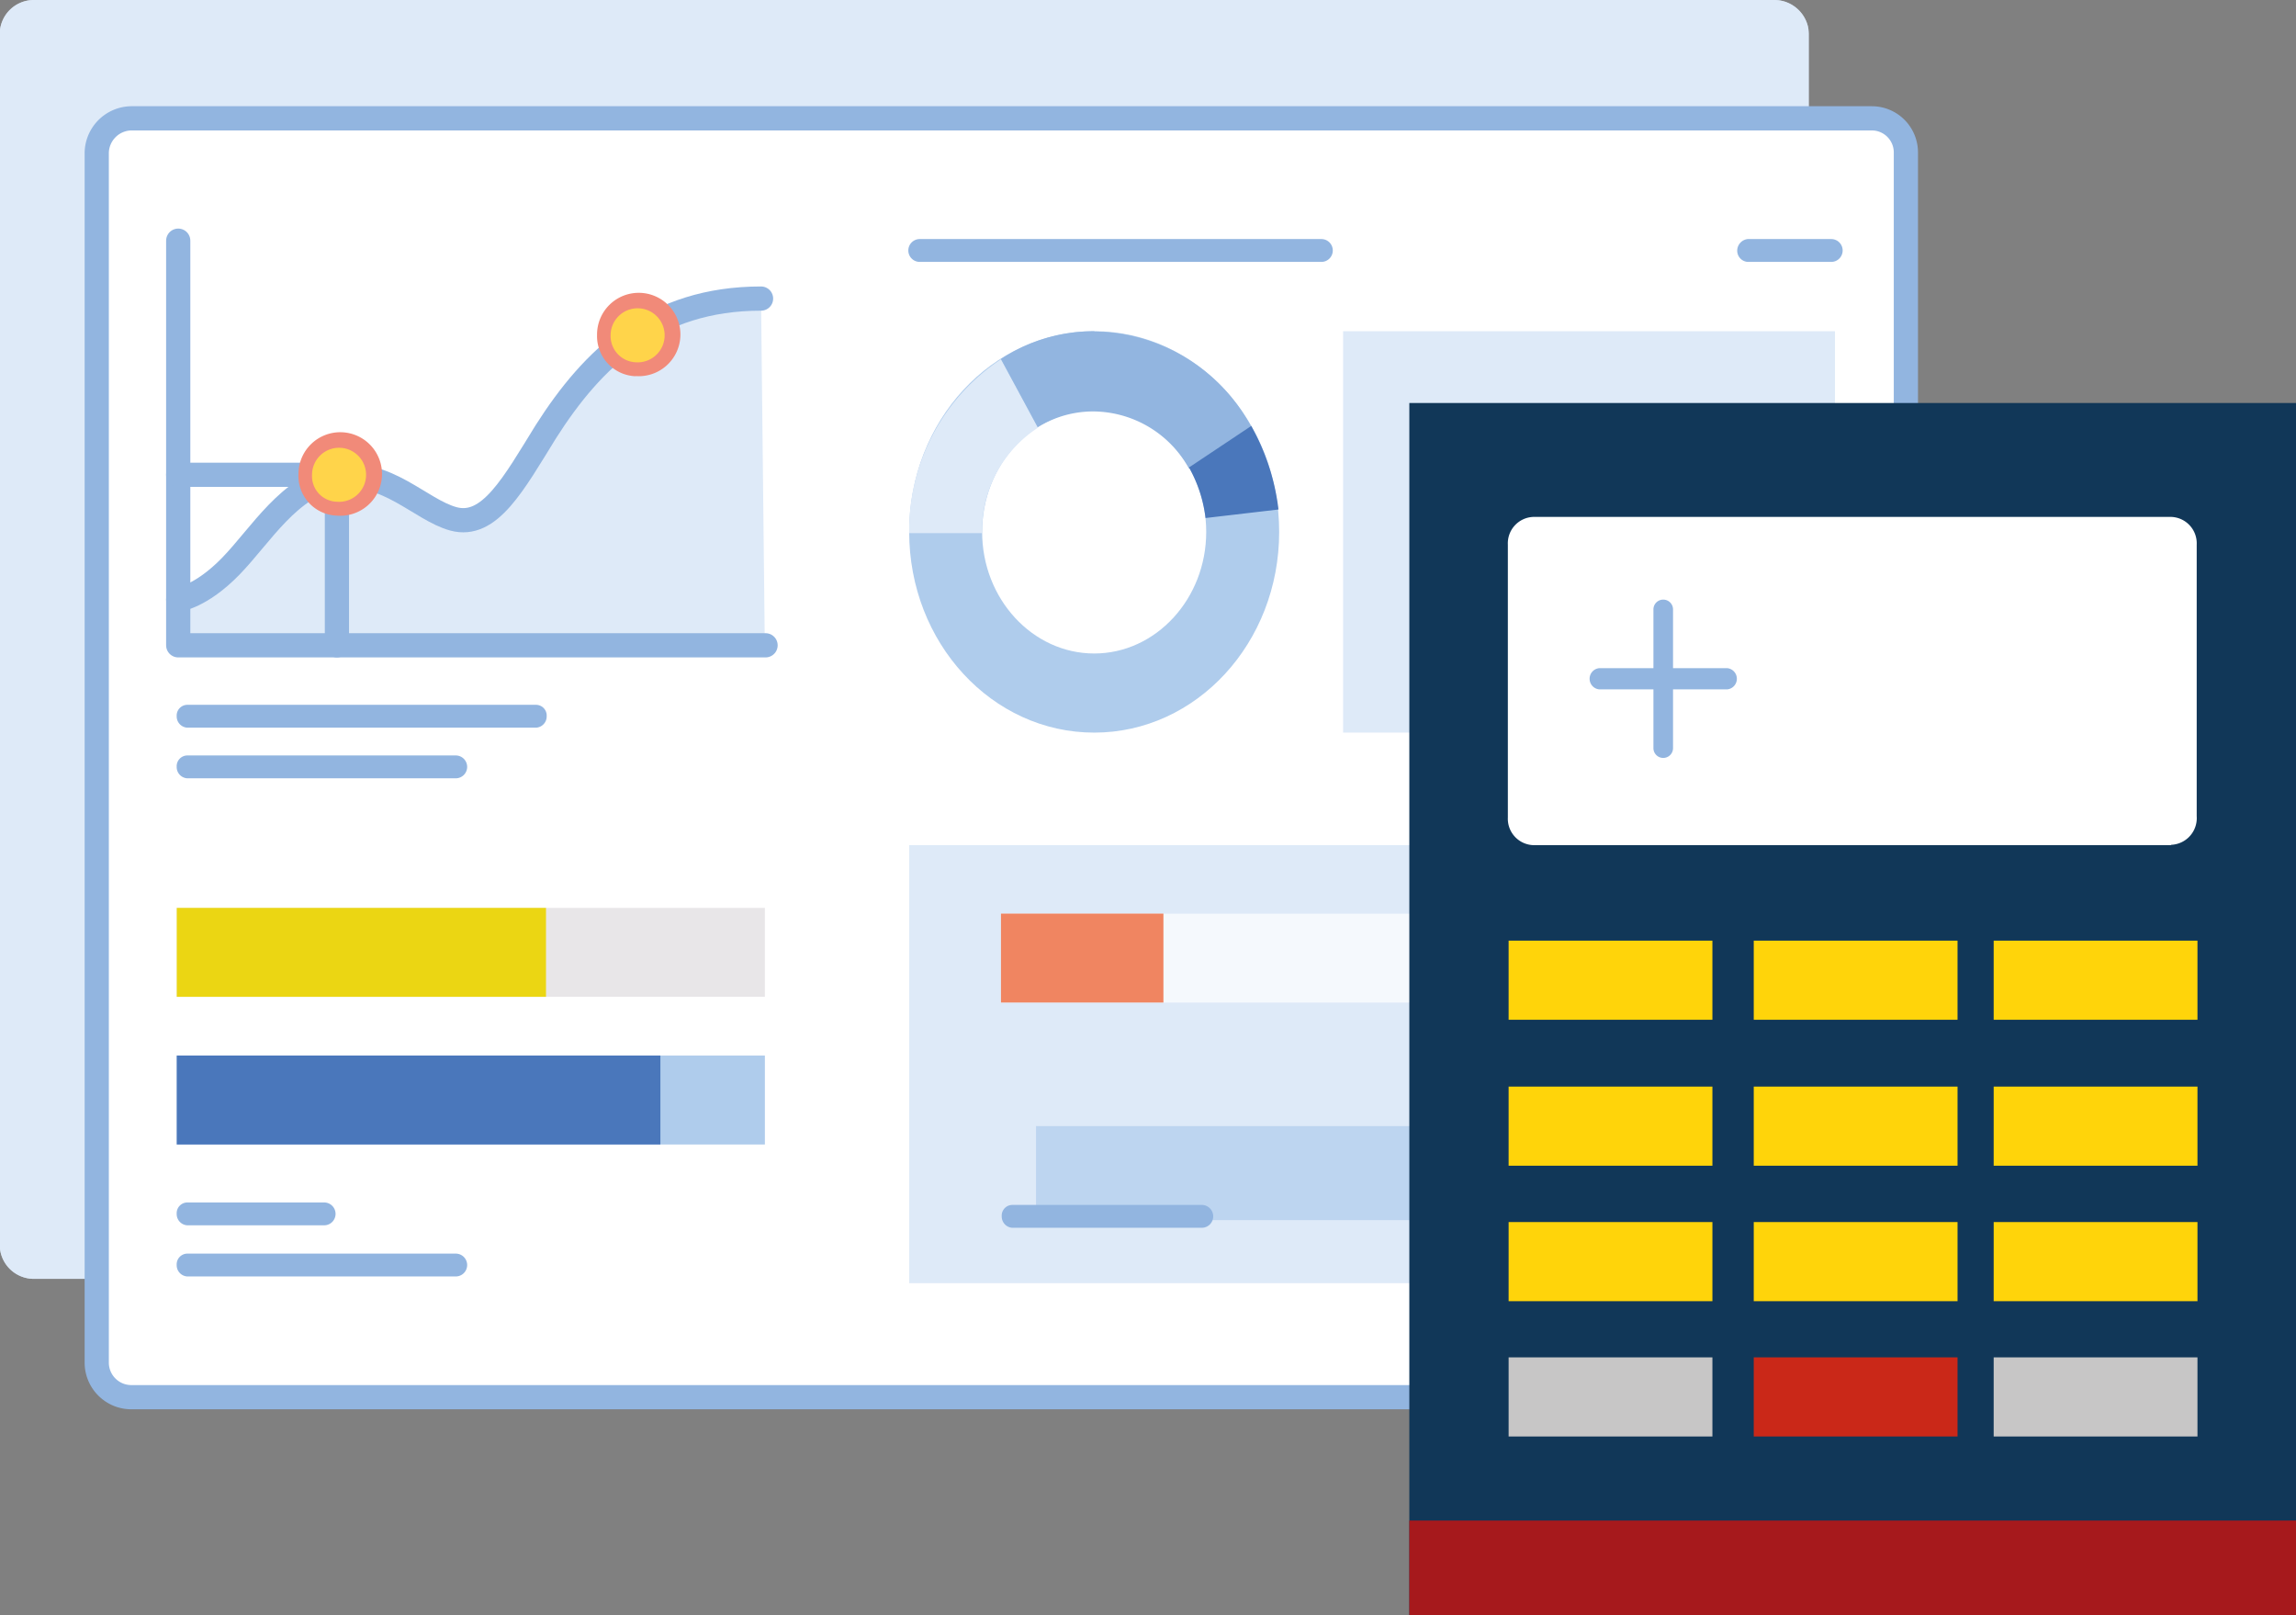 <svg xmlns="http://www.w3.org/2000/svg" xmlns:xlink="http://www.w3.org/1999/xlink" viewBox="0 0 269.38 189.45"><rect x="0" y="0" width="269.38" height="189.45" fill="#808080" stroke="none"/><defs><style>.cls-1,.cls-8{fill:none;}.cls-2{clip-path:url(#clip-path);}.cls-3{opacity:0.7;}.cls-4{clip-path:url(#clip-path-2);}.cls-5{clip-path:url(#clip-path-3);}.cls-6{fill:#deeaf8;}.cls-17,.cls-18,.cls-20,.cls-24,.cls-25,.cls-26,.cls-6,.cls-7{fill-rule:evenodd;}.cls-15,.cls-7{fill:#fff;}.cls-8{stroke:#92b5e0;stroke-linecap:round;stroke-linejoin:round;stroke-width:2.84px;}.cls-9{clip-path:url(#clip-path-4);}.cls-10{clip-path:url(#clip-path-5);}.cls-11{clip-path:url(#clip-path-6);}.cls-12,.cls-25{fill:#afccec;}.cls-13{clip-path:url(#clip-path-8);}.cls-14{clip-path:url(#clip-path-9);}.cls-16{fill:#f08561;}.cls-17{fill:#f18a79;}.cls-18{fill:#ffd44a;}.cls-19{fill:#113758;}.cls-20{fill:#ffd40a;}.cls-21{fill:#c7c6c6;}.cls-22{fill:#ca2818;}.cls-23{fill:#a6191c;}.cls-24{fill:#92b5e0;}.cls-26,.cls-29{fill:#4a77bb;}.cls-27{fill:#e8e6e8;}.cls-28{fill:#ebd613;}</style><clipPath id="clip-path" transform="translate(-15.71 -16.74)"><rect class="cls-1" width="300" height="222.94"/></clipPath><clipPath id="clip-path-2" transform="translate(-15.71 -16.74)"><rect class="cls-1" x="15.7" y="16.74" width="212.21" height="150.03"/></clipPath><clipPath id="clip-path-3" transform="translate(-15.71 -16.74)"><rect class="cls-1" x="15.71" y="16.74" width="212.12" height="150.03"/></clipPath><clipPath id="clip-path-4" transform="translate(-15.71 -16.74)"><rect class="cls-1" width="309.26" height="236.04"/></clipPath><clipPath id="clip-path-5" transform="translate(-15.71 -16.74)"><rect class="cls-1" x="137.26" y="148.81" width="71.13" height="11.05"/></clipPath><clipPath id="clip-path-6" transform="translate(-15.71 -16.74)"><rect class="cls-1" x="137.26" y="148.82" width="71.13" height="11.04"/></clipPath><clipPath id="clip-path-8" transform="translate(-15.71 -16.74)"><rect class="cls-1" x="133.15" y="123.9" width="69" height="10.43"/></clipPath><clipPath id="clip-path-9" transform="translate(-15.71 -16.74)"><rect class="cls-1" x="133.15" y="123.91" width="69" height="10.43"/></clipPath></defs><title>Asset 4</title><g id="Layer_2" data-name="Layer 2"><g id="Layer_1-2" data-name="Layer 1"><g class="cls-2"><g class="cls-3"><g class="cls-4"><g class="cls-5"><path class="cls-6" d="M19.68,16.74H223.94a4.06,4.06,0,0,1,4,4v142a4,4,0,0,1-4,4H19.68a4,4,0,0,1-4-4v-142a4,4,0,0,1,4-4" transform="translate(-15.71 -16.74)"/></g></g></g><path class="cls-6" d="M19.68,16.74H223.94a4.06,4.06,0,0,1,4,4v142a4,4,0,0,1-4,4H19.68a4,4,0,0,1-4-4v-142a4,4,0,0,1,4-4" transform="translate(-15.71 -16.74)"/><path class="cls-7" d="M31.06,30.62H235.32a4,4,0,0,1,4,4v142a4,4,0,0,1-4,4H31.06a4.06,4.06,0,0,1-4-4v-142a4.12,4.12,0,0,1,4-4" transform="translate(-15.71 -16.74)"/><path class="cls-8" d="M31.06,30.62H235.32a4,4,0,0,1,4,4v142a4,4,0,0,1-4,4H31.06a4.06,4.06,0,0,1-4-4v-142A4.12,4.12,0,0,1,31.06,30.62Z" transform="translate(-15.71 -16.74)"/><path class="cls-6" d="M173.29,55.59H231v47.08H173.29Zm-50.91,60.28H226.76v51.38H122.38Z" transform="translate(-15.71 -16.74)"/></g><g class="cls-9"><g class="cls-3"><g class="cls-10"><g class="cls-11"><rect class="cls-12" x="121.55" y="132.07" width="71.13" height="11.04"/></g></g></g></g><g class="cls-2"><g class="cls-3"><g class="cls-13"><g class="cls-14"><rect class="cls-15" x="117.44" y="107.16" width="69" height="10.43"/></g></g></g><rect class="cls-16" x="117.44" y="107.16" width="19.06" height="10.43"/><path class="cls-6" d="M36.62,87.07s2.64-.29,6.17-3.92,6.89-9.47,12.45-10.43c5.82-1,9.79,3.83,13.67,4.88,4.24,1.15,7.06-4.12,10.85-10.24,5.48-8.61,12.71-15.6,25.24-15.6l.44,40.67H36.62Z" transform="translate(-15.71 -16.74)"/><path class="cls-8" d="M36.62,87.07s2.64-.29,6.17-3.92,6.89-9.47,12.45-10.43c5.82-1,9.79,3.83,13.67,4.88,4.24,1.15,7.06-4.12,10.85-10.24,5.48-8.61,12.71-15.6,25.24-15.6" transform="translate(-15.71 -16.74)"/><polyline class="cls-8" points="89.82 75.69 20.91 75.69 20.91 28.23"/><polyline class="cls-8" points="20.91 55.69 39.53 55.69 39.53 75.69"/><path class="cls-17" d="M55.23,77.22a4.9,4.9,0,1,0-4.5-4.88,4.66,4.66,0,0,0,4.5,4.88" transform="translate(-15.71 -16.74)"/><path class="cls-18" d="M55.23,75.59a3.17,3.17,0,1,0-2.91-3.16,3,3,0,0,0,2.91,3.16" transform="translate(-15.71 -16.74)"/><path class="cls-17" d="M90.26,60.85A4.89,4.89,0,1,0,85.76,56a4.71,4.71,0,0,0,4.5,4.87" transform="translate(-15.71 -16.74)"/><path class="cls-18" d="M90.26,59.23a3.17,3.17,0,1,0-2.91-3.16,3.08,3.08,0,0,0,2.91,3.16" transform="translate(-15.71 -16.74)"/><rect class="cls-19" x="165.35" y="47.27" width="104.03" height="142.18"/><path class="cls-20" d="M192.71,127.07h23.91v9.28H192.71Zm28.76,0h23.91v9.28H221.47Zm28.15,0h23.91v9.28H249.62Zm-56.91,17.12h23.91v9.28H192.71Zm28.76,0h23.91v9.28H221.47Zm28.15,0h23.91v9.28H249.62Zm-56.91,15.89h23.91v9.28H192.71Zm28.76,0h23.91v9.28H221.47Zm28.15,0h23.91v9.28H249.62Z" transform="translate(-15.71 -16.74)"/><rect class="cls-21" x="177" y="159.21" width="23.91" height="9.28"/><rect class="cls-22" x="205.76" y="159.21" width="23.91" height="9.28"/><rect class="cls-21" x="233.91" y="159.21" width="23.91" height="9.28"/><rect class="cls-23" x="165.35" y="178.35" width="104.03" height="11.1"/><path class="cls-15" d="M270.44,115.87H195.62a3.1,3.1,0,0,1-3-3.25v-32a3.1,3.1,0,0,1,3-3.25h74.82a3.1,3.1,0,0,1,3,3.25v31.86a3.13,3.13,0,0,1-3,3.35" transform="translate(-15.71 -16.74)"/><path class="cls-24" d="M218.38,95.11H212V88.22a1.15,1.15,0,1,0-2.3,0v6.89h-6.35a1.25,1.25,0,0,0,0,2.49h6.35v6.89a1.15,1.15,0,1,0,2.3,0V97.6h6.35a1.25,1.25,0,0,0,0-2.49" transform="translate(-15.71 -16.74)"/><path class="cls-25" d="M144.09,55.59c-12,0-21.71,10.53-21.71,23.54s9.71,23.54,21.71,23.54,21.7-10.53,21.7-23.54-9.7-23.54-21.7-23.54m0,37.8c-7.24,0-13.15-6.41-13.15-14.26s5.91-14.26,13.15-14.26,13.14,6.41,13.14,14.26-5.91,14.26-13.14,14.26" transform="translate(-15.71 -16.74)"/><path class="cls-6" d="M137.47,66.88l-4.32-8a24.06,24.06,0,0,0-10.77,20.39h8.56a14.38,14.38,0,0,1,6.53-12.35" transform="translate(-15.71 -16.74)"/><path class="cls-24" d="M144.09,55.59a19.72,19.72,0,0,0-10.94,3.26l4.32,8A12.29,12.29,0,0,1,144.09,65a12.91,12.91,0,0,1,11.12,6.7l7.32-4.88a21.2,21.2,0,0,0-18.44-11.2" transform="translate(-15.71 -16.74)"/><path class="cls-26" d="M162.53,66.69l-7.32,4.88a16.07,16.07,0,0,1,1.94,5.93l8.56-1a26.34,26.34,0,0,0-3.18-9.76" transform="translate(-15.71 -16.74)"/><path class="cls-24" d="M37.68,99.41H78.62a1.26,1.26,0,0,1,1.23,1.34,1.32,1.32,0,0,1-1.23,1.34H37.68a1.32,1.32,0,0,1-1.24-1.34,1.26,1.26,0,0,1,1.24-1.34m0,5.94h31.5a1.34,1.34,0,0,1,0,2.68H37.68a1.32,1.32,0,0,1-1.24-1.34,1.26,1.26,0,0,1,1.24-1.34m0,52.43H53.74a1.34,1.34,0,0,1,0,2.68H37.68a1.32,1.32,0,0,1-1.24-1.34,1.26,1.26,0,0,1,1.24-1.34m0,6h31.5a1.34,1.34,0,0,1,0,2.68H37.68a1.32,1.32,0,0,1-1.24-1.34,1.26,1.26,0,0,1,1.24-1.34m85.94-119h47.12a1.34,1.34,0,0,1,0,2.68H123.62a1.34,1.34,0,0,1,0-2.68m10.85,113.29h22.24a1.34,1.34,0,0,1,0,2.68H134.47a1.32,1.32,0,0,1-1.23-1.34,1.25,1.25,0,0,1,1.23-1.34M220.76,44.78h9.8a1.34,1.34,0,0,1,0,2.68h-9.8a1.32,1.32,0,0,1-1.23-1.34,1.38,1.38,0,0,1,1.23-1.34" transform="translate(-15.71 -16.74)"/><rect class="cls-27" x="20.74" y="106.49" width="69" height="10.43"/><rect class="cls-28" x="20.74" y="106.49" width="43.32" height="10.43"/><rect class="cls-12" x="20.74" y="123.81" width="69" height="10.43"/><rect class="cls-29" x="20.74" y="123.81" width="56.74" height="10.43"/></g></g></g></svg>